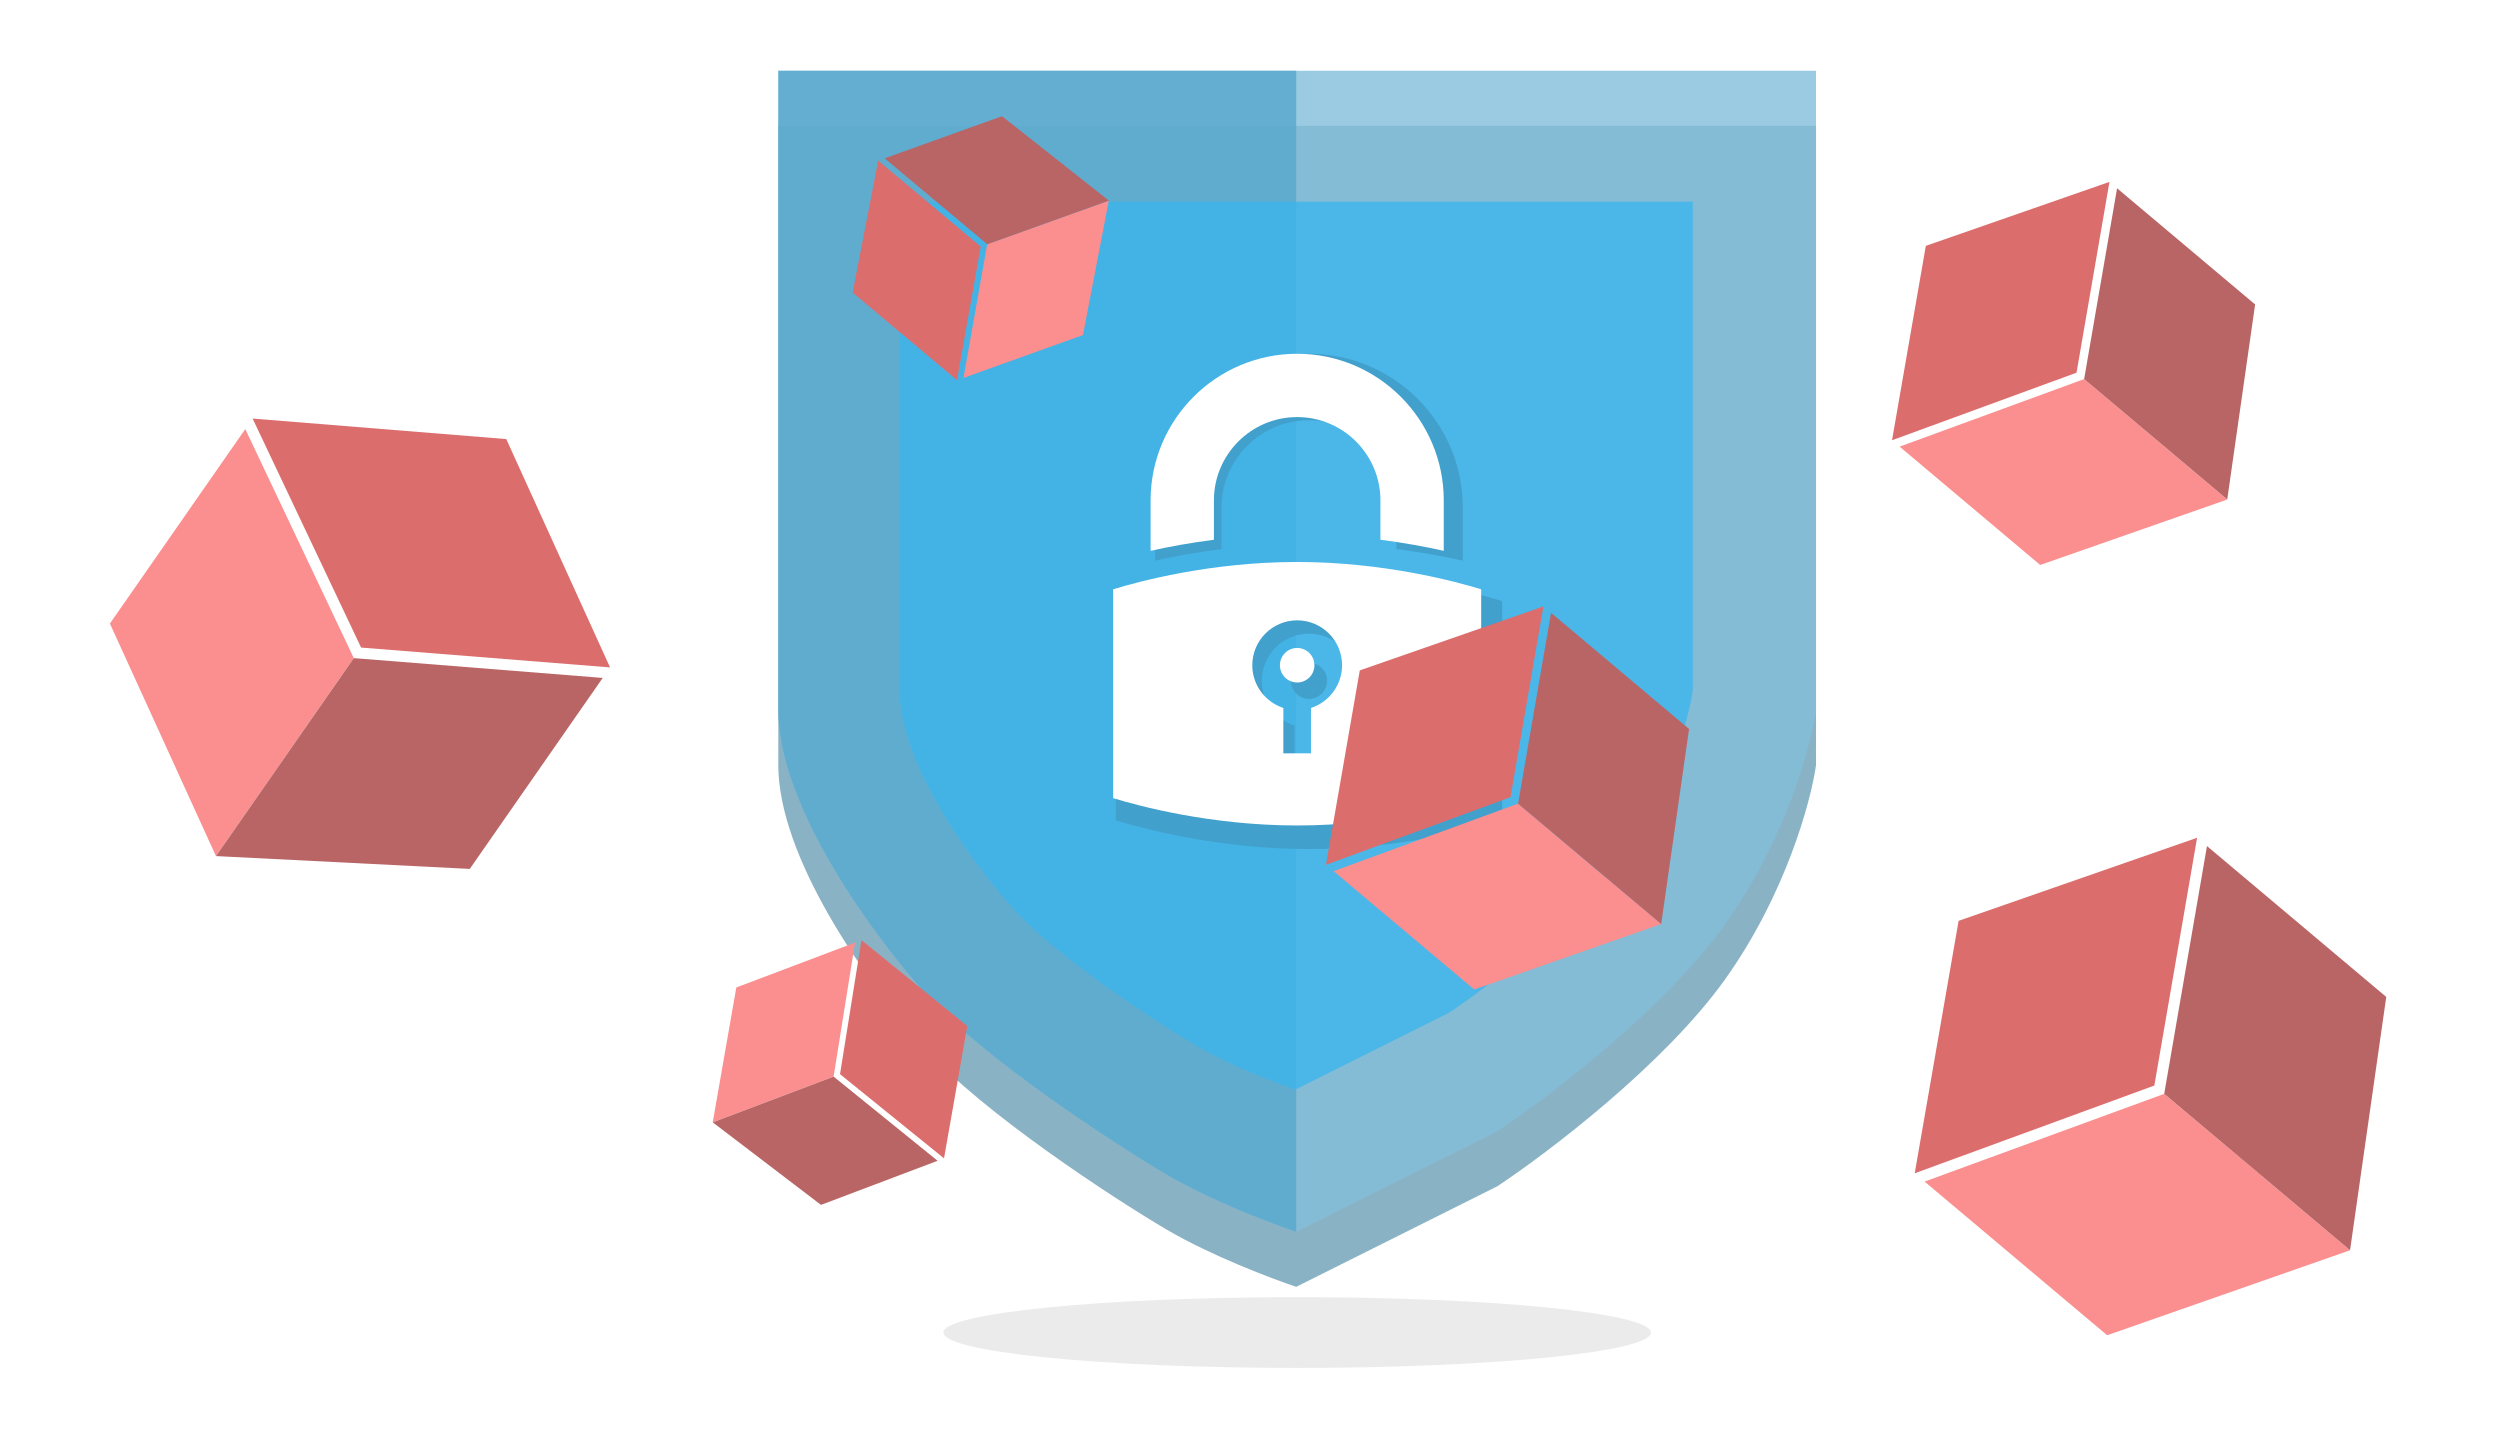 <svg width="106" height="61" viewBox="0 0 106 61" fill="none" xmlns="http://www.w3.org/2000/svg">
<path d="M33 32.441V5.333H77V32.441C76.785 33.969 75.713 37.926 73.139 41.53C70.565 45.134 65.631 48.877 63.486 50.298L54.96 54.561C53.914 54.213 51.356 53.242 49.49 52.148C47.157 50.781 41.607 47.131 39.274 44.506C36.629 41.53 33 36.302 33 32.441Z" fill="#6D9FB7" fill-opacity="0.8"/>
<path d="M33 30.108V3H77V30.108C76.785 31.636 75.713 35.594 73.139 39.197C70.565 42.801 65.631 46.544 63.486 47.965L54.96 52.228C53.914 51.88 51.356 50.909 49.49 49.815C47.157 48.448 41.607 44.798 39.274 42.174C36.629 39.197 33 33.969 33 30.108Z" fill="#82BEDA" fill-opacity="0.8"/>
<path d="M33 30.108V3H54.96V19.57V34.532V44.506V52.228C53.914 51.88 51.356 50.909 49.49 49.815C47.157 48.448 41.607 44.798 39.274 42.174C36.629 39.197 33 33.969 33 30.108Z" fill="#56A7CD" fill-opacity="0.8"/>
<path d="M38.148 29.28V8.55H71.772V29.28C71.608 30.449 70.788 33.475 68.821 36.231C66.854 38.986 63.084 41.849 61.445 42.935L54.929 46.196C54.13 45.929 52.176 45.187 50.749 44.35C48.967 43.305 44.726 40.514 42.943 38.507C40.921 36.231 38.148 32.232 38.148 29.28Z" fill="#3DB5EC" fill-opacity="0.8"/>
<g clip-path="url(#clip0_9945_215)">
<path d="M48.975 23.773C49.769 23.596 50.722 23.417 51.793 23.279V21.525C51.793 19.481 53.456 17.818 55.5 17.818C57.544 17.818 59.207 19.481 59.207 21.525V23.279C60.278 23.417 61.232 23.596 62.025 23.773V21.525C62.025 17.927 59.098 15 55.5 15C51.902 15 48.975 17.927 48.975 21.525V23.773Z" fill="#42A0CC"/>
<path d="M55.5 28.098C55.077 28.098 54.732 28.442 54.732 28.866C54.732 29.29 55.077 29.634 55.5 29.634C55.924 29.634 56.269 29.29 56.269 28.866C56.269 28.442 55.924 28.098 55.5 28.098Z" fill="#42A0CC"/>
<path d="M55.5 24.269C51.633 24.269 48.412 25.145 47.308 25.485V34.783C48.413 35.123 51.642 36 55.5 36C59.367 36 62.589 35.123 63.692 34.784V25.486C62.587 25.146 59.359 24.269 55.5 24.269ZM56.115 30.767V32.787H54.885V30.767C54.083 30.507 53.501 29.753 53.501 28.866C53.501 27.764 54.398 26.867 55.5 26.867C56.602 26.867 57.499 27.764 57.499 28.866C57.499 29.753 56.917 30.507 56.115 30.767Z" fill="#42A0CC"/>
</g>
<g clip-path="url(#clip1_9945_215)">
<path d="M48.786 23.355C49.541 23.186 50.449 23.016 51.47 22.885V21.214C51.47 19.268 53.053 17.684 55 17.684C56.947 17.684 58.53 19.268 58.53 21.214V22.885C59.551 23.016 60.459 23.186 61.215 23.355V21.214C61.215 17.788 58.427 15 55 15C51.573 15 48.786 17.788 48.786 21.214V23.355Z" fill="white"/>
<path d="M55 27.474C54.597 27.474 54.269 27.802 54.269 28.206C54.269 28.609 54.597 28.938 55 28.938C55.404 28.938 55.732 28.609 55.732 28.206C55.732 27.802 55.404 27.474 55 27.474Z" fill="white"/>
<path d="M55 23.828C51.317 23.828 48.249 24.662 47.198 24.986V33.841C48.251 34.165 51.326 35 55 35C58.683 35 61.751 34.165 62.802 33.842V24.986C61.749 24.663 58.675 23.828 55 23.828ZM55.586 30.017V31.94H54.414V30.017C53.651 29.769 53.097 29.051 53.097 28.206C53.097 27.156 53.95 26.302 55 26.302C56.05 26.302 56.904 27.156 56.904 28.206C56.904 29.051 56.35 29.769 55.586 30.017Z" fill="white"/>
</g>
<path d="M81.603 50.099L89.343 56.614L99.642 53.011L91.762 46.379L81.603 50.099Z" fill="#FB8E8E"/>
<path d="M101.177 42.27L93.576 35.873L91.762 46.379L99.642 53.011L101.177 42.27Z" fill="#B96565"/>
<path d="M83.045 39.043L81.184 49.747L91.344 46.027L93.157 35.521L83.045 39.043Z" fill="#DC6D6D"/>
<path d="M56.544 36.937L62.505 41.954L70.435 39.18L64.367 34.073L56.544 36.937Z" fill="#FB8E8E"/>
<path d="M71.617 30.909L65.764 25.983L64.367 34.073L70.435 39.179L71.617 30.909Z" fill="#B96565"/>
<path d="M57.655 28.424L56.222 36.666L64.045 33.802L65.441 25.712L57.655 28.424Z" fill="#DC6D6D"/>
<path d="M80.544 18.937L86.504 23.954L94.435 21.18L88.367 16.073L80.544 18.937Z" fill="#FB8E8E"/>
<path d="M95.617 12.909L89.764 7.983L88.367 16.073L94.435 21.179L95.617 12.909Z" fill="#B96565"/>
<path d="M81.655 10.424L80.222 18.666L88.045 15.802L89.441 7.712L81.655 10.424Z" fill="#DC6D6D"/>
<path d="M40.852 16.024L45.918 14.205L47.014 8.505L41.857 10.356L40.852 16.024Z" fill="#FB8E8E"/>
<path d="M42.484 4.927L37.51 6.713L41.857 10.356L47.015 8.505L42.484 4.927Z" fill="#B96565"/>
<path d="M36.152 12.404L40.578 16.122L41.583 10.454L37.236 6.811L36.152 12.404Z" fill="#DC6D6D"/>
<path d="M36.254 39.965L31.22 41.869L30.22 47.587L35.345 45.648L36.254 39.965Z" fill="#FB8E8E"/>
<path d="M34.81 51.087L39.754 49.217L35.345 45.648L30.22 47.587L34.81 51.087Z" fill="#B96565"/>
<path d="M41.014 43.504L36.526 39.861L35.617 45.545L40.026 49.114L41.014 43.504Z" fill="#DC6D6D"/>
<path d="M10.4 18.193L4.66 26.439L9.157 36.298L15.001 27.903L10.4 18.193Z" fill="#FB8E8E"/>
<path d="M19.918 36.842L25.555 28.744L15.001 27.904L9.157 36.298L19.918 36.842Z" fill="#B96565"/>
<path d="M21.466 18.617L10.711 17.747L15.311 27.457L25.866 28.298L21.466 18.617Z" fill="#DC6D6D"/>
<g filter="url(#filter0_f_9945_215)">
<ellipse cx="55" cy="56.5" rx="15" ry="1.5" fill="#EBEBEB"/>
</g>
<defs>
<filter id="filter0_f_9945_215" x="38.3" y="53.3" width="33.4" height="6.4" filterUnits="userSpaceOnUse" color-interpolation-filters="sRGB">
<feFlood flood-opacity="0" result="BackgroundImageFix"/>
<feBlend mode="normal" in="SourceGraphic" in2="BackgroundImageFix" result="shape"/>
<feGaussianBlur stdDeviation="0.85" result="effect1_foregroundBlur_9945_215"/>
</filter>
<clipPath id="clip0_9945_215">
<rect width="21" height="21" fill="white" transform="translate(45 15)"/>
</clipPath>
<clipPath id="clip1_9945_215">
<rect width="20" height="20" fill="white" transform="translate(45 15)"/>
</clipPath>
</defs>
</svg>
